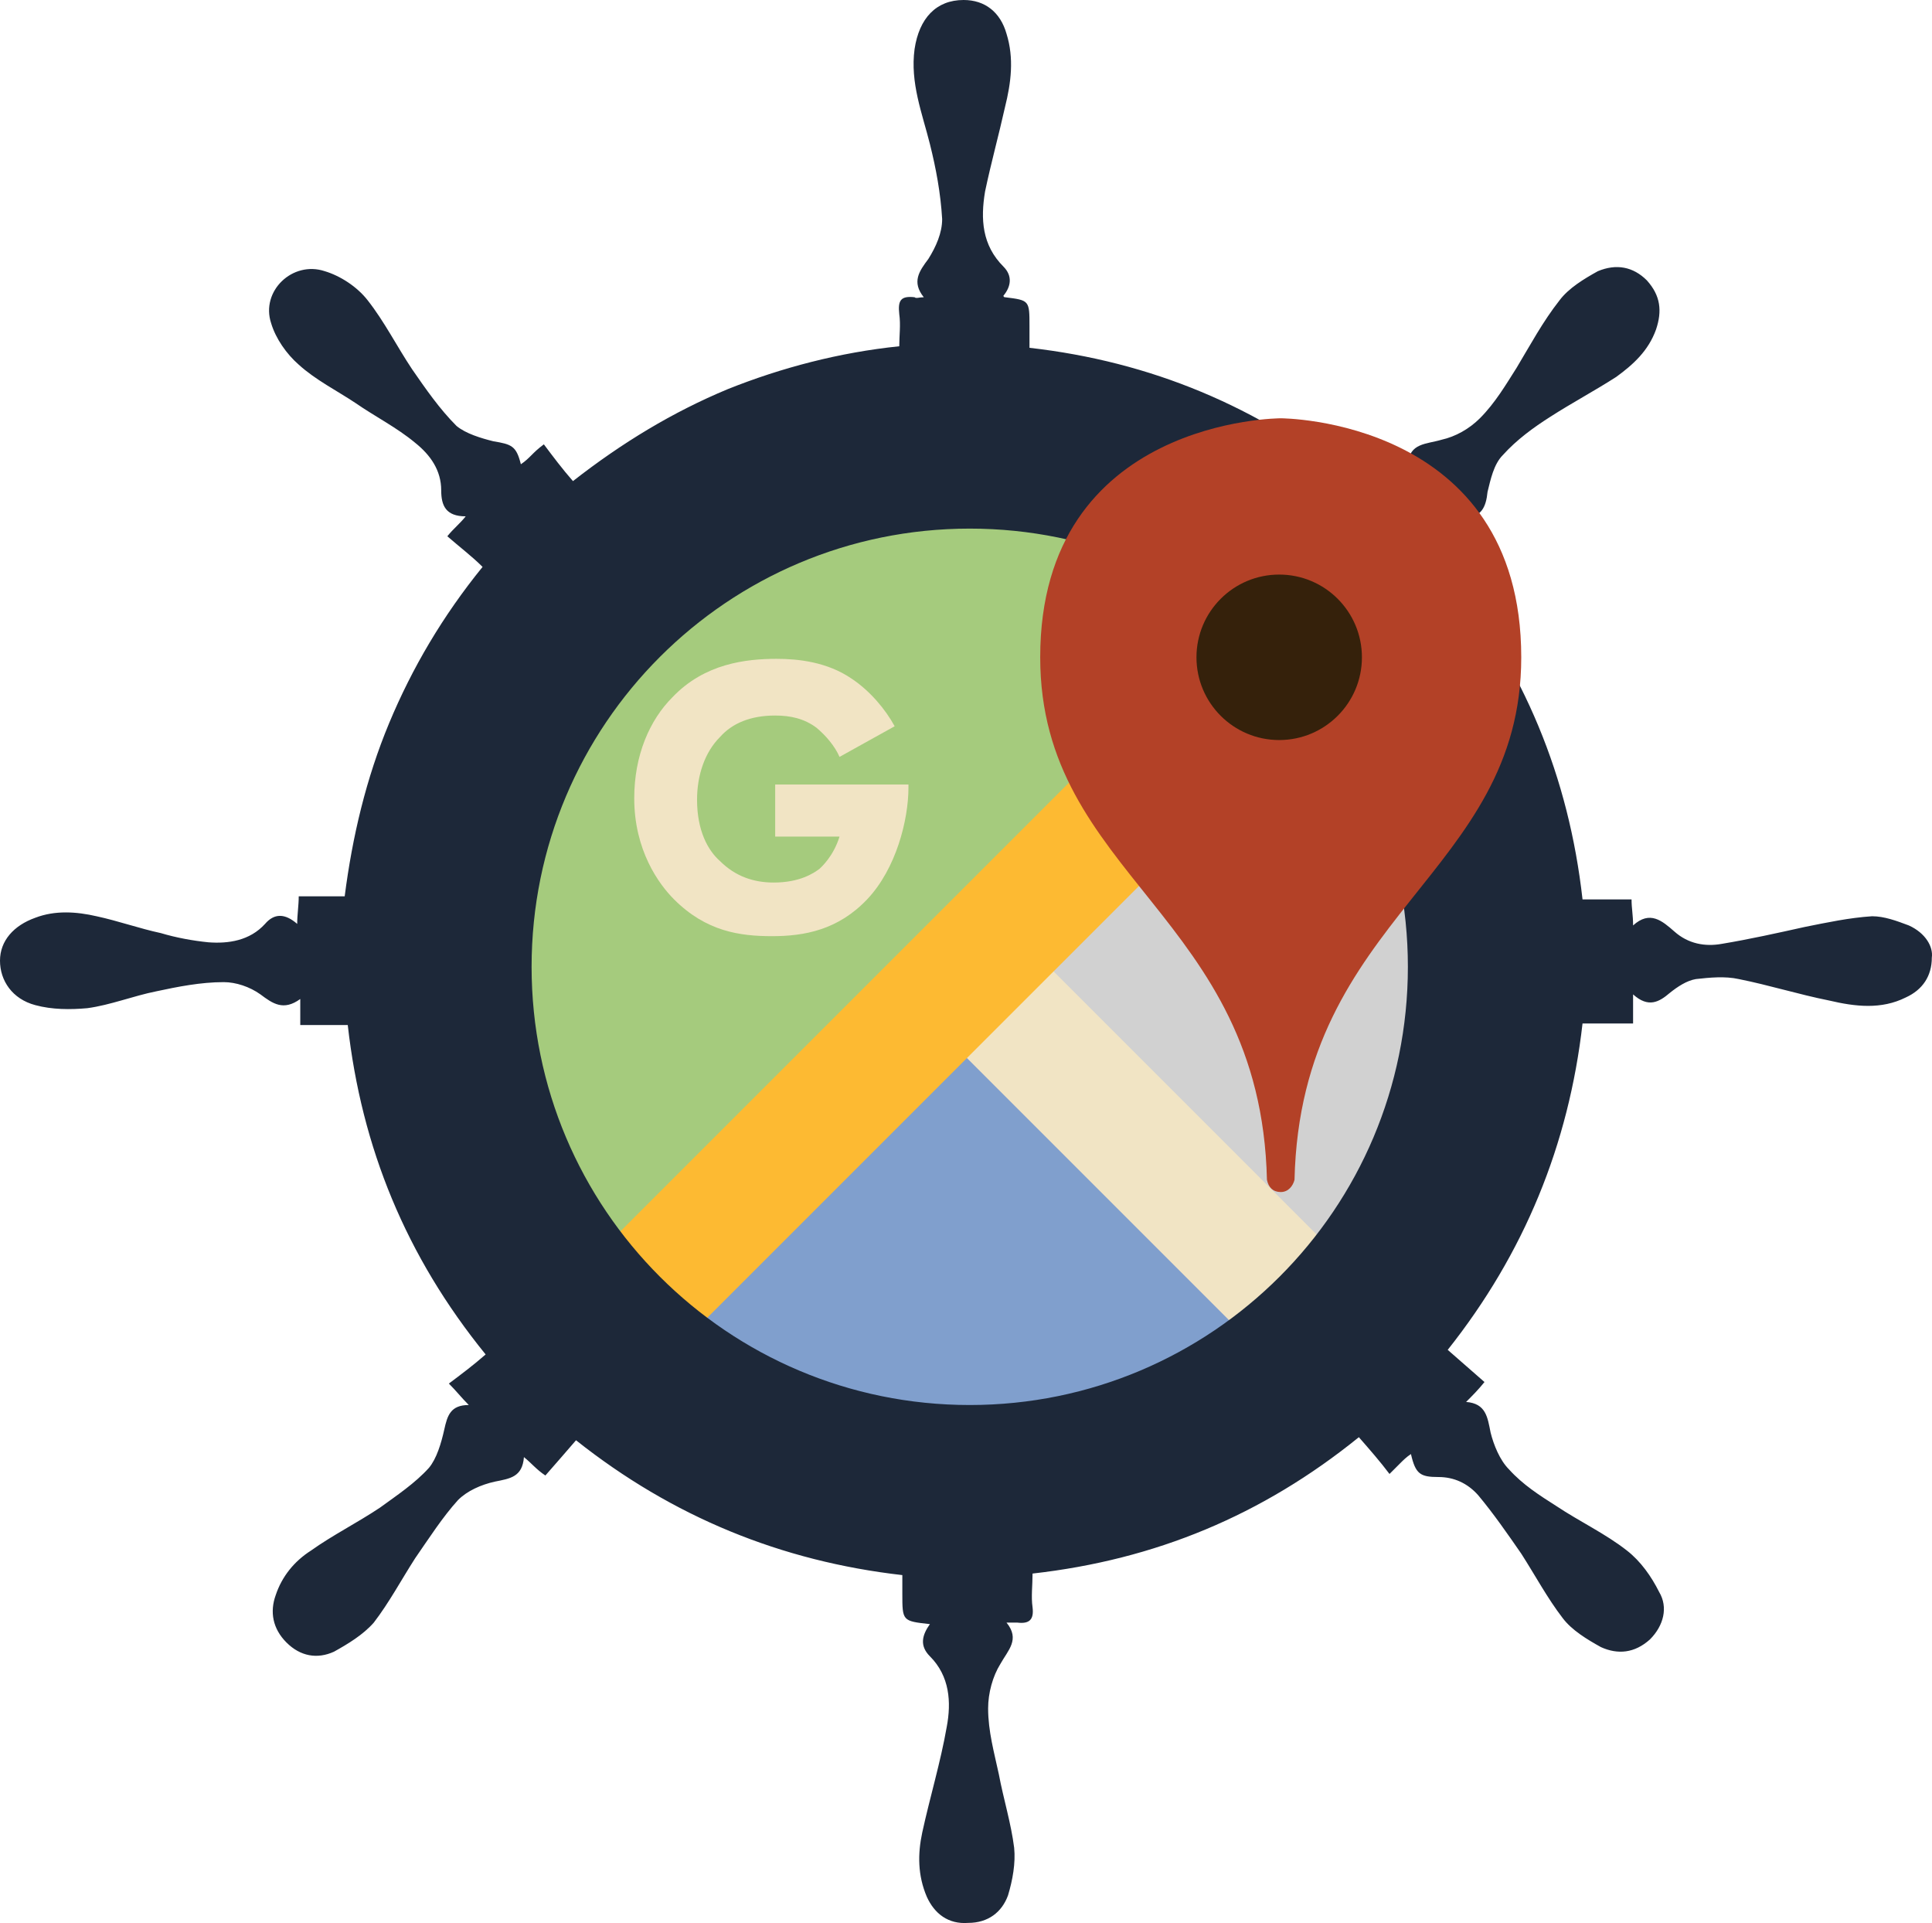 <?xml version="1.0" encoding="UTF-8" standalone="no"?> <!-- Generator: Adobe Illustrator 21.0.0, SVG Export Plug-In . SVG Version: 6.00 Build 0) --> <svg xmlns:dc="http://purl.org/dc/elements/1.1/" xmlns:cc="http://creativecommons.org/ns#" xmlns:rdf="http://www.w3.org/1999/02/22-rdf-syntax-ns#" xmlns:svg="http://www.w3.org/2000/svg" xmlns="http://www.w3.org/2000/svg" xmlns:sodipodi="http://sodipodi.sourceforge.net/DTD/sodipodi-0.dtd" xmlns:inkscape="http://www.inkscape.org/namespaces/inkscape" id="Ebene_1" x="0px" y="0px" viewBox="0 0 126.112 125.509" xml:space="preserve" sodipodi:docname="icon.svg" width="126.112" height="125.509" inkscape:version="0.92.1 r15371">  <defs id="defs39"></defs> <style type="text/css" id="style2"> .st0{display:none;} .st1{display:inline;} .st2{fill:#809FCD;} .st3{fill:#D1D1D1;} .st4{fill:#F1E4C4;} .st5{fill:#A5CB7D;} .st6{fill:#FDBA32;} .st7{fill-rule:evenodd;clip-rule:evenodd;fill:#1D2839;} .st8{fill:#B34127;} .st9{fill:#35210B;} </style> <g class="st0" id="g8" style="display:none" transform="translate(-11.8,-12.1)"> <path class="st1" d="m 75,18 c -19.3,0 -35,15.7 -35,35 0,19.3 35,57 35,57 0,0 35,-37.7 35,-57 C 110,33.7 94.3,18 75,18 Z m 0,44 c -5,0 -9,-4 -9,-9 0,-5 4,-9 9,-9 5,0 9,4 9,9 0,5 -4,9 -9,9 z" id="path4" inkscape:connector-curvature="0" style="display:inline"></path> <path class="st1" d="M 113.7,92 H 97.1 C 86.3,106.9 75,119 75,119 75,119 63.7,106.9 52.9,92 H 36.3 l -24.4,36 h 126.2 z" id="path6" inkscape:connector-curvature="0" style="display:inline"></path> </g> <g id="g34" transform="translate(-11.8,-12.1)"> <g id="g20"> <polygon class="st2" points="45.6,105 105.7,105 75.9,74.7 46.6,103 " id="polygon10" style="fill:#809fcd"></polygon> <polygon class="st3" points="106.1,98 106.1,44.9 75.9,74.7 104.2,104 " id="polygon12" style="fill:#d1d1d1"></polygon> <rect x="84.1" y="70.1" transform="matrix(0.707,-0.707,0.707,0.707,-36.911,88.245)" class="st4" width="8" height="37.1" id="rect14" style="fill:#f1e4c4"></rect> <polygon class="st5" points="46.3,101.3 101,46.5 45,45.1 43.3,99.5 " id="polygon16" style="fill:#a5cb7d"></polygon> <rect x="35.2" y="70.2" transform="matrix(0.707,-0.707,0.707,0.707,-30.164,75.661)" class="st6" width="82" height="8" id="rect18" style="fill:#fdba32"></rect> </g> <path class="st7" d="m 136.4,72.5 c -0.8,-0.3 -1.6,-0.6 -2.4,-0.6 -1.5,0.1 -2.9,0.4 -4.4,0.7 -1.8,0.4 -3.6,0.8 -5.4,1.1 -1.1,0.2 -2.2,0 -3.1,-0.8 -0.8,-0.7 -1.6,-1.4 -2.7,-0.4 0,-0.7 -0.1,-1.1 -0.1,-1.7 -1.1,0 -2.1,0 -3.2,0 -0.9,-8 -3.8,-15 -8.9,-21.4 0.9,-0.7 1.7,-1.3 2.5,-2 -0.5,-0.6 -0.9,-1 -1.4,-1.5 1.2,0 1.5,-0.7 1.6,-1.7 0.2,-0.8 0.4,-1.8 1,-2.4 0.9,-1 2,-1.8 3.1,-2.5 1.4,-0.9 2.9,-1.7 4.3,-2.6 1.1,-0.8 2.1,-1.7 2.6,-3.1 0.4,-1.2 0.3,-2.2 -0.6,-3.2 -0.9,-0.9 -2,-1.1 -3.2,-0.6 -0.9,0.5 -1.9,1.1 -2.5,1.9 -1.1,1.4 -1.9,2.9 -2.8,4.4 -0.7,1.1 -1.4,2.3 -2.4,3.3 -0.7,0.7 -1.6,1.2 -2.5,1.4 -1,0.3 -2.1,0.2 -2.2,1.6 -0.5,-0.4 -0.8,-0.7 -1.4,-1.2 -0.7,0.9 -1.4,1.7 -2,2.5 -6.4,-5.1 -13.4,-8 -21.3,-8.9 0,-0.5 0,-0.9 0,-1.4 0,-1.7 0,-1.7 -1.6,-1.9 -0.1,0 -0.1,-0.1 -0.1,-0.1 0.5,-0.6 0.6,-1.3 0,-1.9 -1.4,-1.4 -1.5,-3.1 -1.2,-4.9 0.4,-1.9 0.9,-3.7 1.3,-5.5 0.4,-1.6 0.6,-3.2 0.1,-4.8 -0.4,-1.4 -1.4,-2.2 -2.8,-2.2 -1.8,0 -2.9,1.2 -3.2,3.2 -0.3,2.2 0.5,4.2 1,6.2 0.4,1.6 0.7,3.2 0.8,4.9 0,0.9 -0.4,1.8 -0.9,2.6 -0.6,0.8 -1.1,1.5 -0.3,2.5 -0.3,0 -0.5,0.1 -0.6,0 -0.9,-0.1 -1.1,0.2 -1,1.1 0.1,0.7 0,1.4 0,2.1 -3.9,0.4 -7.7,1.4 -11.2,2.8 -3.6,1.5 -6.9,3.5 -10.1,6 -0.7,-0.8 -1.3,-1.6 -1.9,-2.4 -0.4,0.3 -0.6,0.5 -0.8,0.7 -0.2,0.2 -0.4,0.4 -0.7,0.6 -0.3,-1.2 -0.6,-1.3 -1.8,-1.5 -0.8,-0.2 -1.8,-0.5 -2.4,-1 -1.1,-1.1 -2,-2.4 -2.9,-3.7 -1,-1.5 -1.8,-3.1 -2.9,-4.5 -0.7,-0.9 -1.8,-1.6 -2.8,-1.9 -2.1,-0.7 -4.2,1.3 -3.5,3.4 0.3,1 1,2 1.8,2.7 1.1,1 2.5,1.7 3.7,2.5 1.3,0.9 2.7,1.6 3.9,2.6 1,0.8 1.7,1.8 1.7,3.1 0,1 0.3,1.7 1.6,1.7 -0.4,0.5 -0.8,0.8 -1.2,1.3 0.8,0.7 1.6,1.3 2.3,2 -2.6,3.2 -4.6,6.6 -6.1,10.2 -1.5,3.6 -2.4,7.4 -2.9,11.3 -1.1,0 -2,0 -3,0 0,0.6 -0.1,1.2 -0.1,1.8 -0.8,-0.7 -1.5,-0.7 -2.1,0 -1,1.1 -2.4,1.3 -3.7,1.2 -1,-0.1 -2.1,-0.3 -3.1,-0.6 -1.4,-0.3 -2.8,-0.8 -4.2,-1.1 -1.3,-0.3 -2.7,-0.4 -4,0.1 -1.4,0.5 -2.3,1.5 -2.3,2.8 0,1.3 0.8,2.5 2.3,2.9 1.1,0.3 2.3,0.3 3.4,0.2 1.5,-0.2 3,-0.8 4.5,-1.1 1.4,-0.3 2.9,-0.6 4.4,-0.6 0.8,0 1.7,0.3 2.4,0.8 0.8,0.6 1.5,1.1 2.6,0.3 0,0.7 0,1.1 0,1.7 1,0 2,0 3.1,0 0.9,8 3.8,15.1 9,21.5 -0.8,0.7 -1.6,1.3 -2.4,1.9 0.5,0.5 0.8,0.9 1.3,1.4 -1.2,0 -1.4,0.7 -1.6,1.6 -0.2,0.9 -0.5,1.9 -1,2.5 -0.9,1 -2.1,1.8 -3.2,2.6 -1.5,1 -3.1,1.8 -4.5,2.8 -1.1,0.7 -1.9,1.7 -2.3,2.9 -0.4,1.1 -0.2,2.2 0.7,3.1 0.9,0.9 2,1.1 3.1,0.6 0.9,-0.5 1.9,-1.1 2.6,-1.9 1,-1.3 1.8,-2.8 2.7,-4.2 0.9,-1.3 1.8,-2.7 2.8,-3.8 0.6,-0.6 1.5,-1 2.4,-1.2 1,-0.2 1.8,-0.3 1.9,-1.6 0.5,0.4 0.8,0.8 1.4,1.2 0.7,-0.8 1.4,-1.6 2,-2.3 6.3,5 13.4,7.9 21.3,8.8 0,0.5 0,0.8 0,1.2 0,1.8 0,1.8 1.8,2 -0.5,0.7 -0.7,1.4 0,2.1 1.3,1.3 1.4,3 1.1,4.6 -0.4,2.3 -1.1,4.6 -1.6,6.9 -0.3,1.4 -0.3,2.8 0.3,4.2 0.5,1.1 1.4,1.8 2.7,1.7 1.3,0 2.2,-0.7 2.6,-1.8 0.3,-1 0.5,-2.1 0.4,-3.1 -0.2,-1.6 -0.7,-3.2 -1,-4.8 -0.3,-1.4 -0.7,-2.8 -0.7,-4.3 0,-1 0.3,-2.1 0.8,-2.9 0.5,-0.9 1.3,-1.6 0.4,-2.7 0.3,0 0.5,0 0.7,0 0.8,0.1 1.1,-0.2 1,-1 -0.1,-0.7 0,-1.4 0,-2.2 8,-0.9 15,-3.8 21.3,-8.9 0.7,0.8 1.4,1.6 2,2.4 0.3,-0.3 0.5,-0.5 0.7,-0.7 0.2,-0.2 0.4,-0.4 0.7,-0.6 0.3,1.3 0.6,1.5 1.8,1.5 1,0 1.9,0.4 2.6,1.2 1,1.2 1.9,2.5 2.8,3.8 0.9,1.4 1.7,2.9 2.7,4.2 0.6,0.8 1.6,1.4 2.5,1.9 1.1,0.5 2.2,0.4 3.2,-0.5 0.9,-0.9 1.2,-2.1 0.6,-3.1 -0.5,-1 -1.2,-2 -2.1,-2.7 -1.4,-1.1 -3.1,-1.9 -4.6,-2.9 -1.1,-0.7 -2.2,-1.4 -3.1,-2.4 -0.6,-0.6 -1,-1.6 -1.2,-2.4 -0.2,-1 -0.3,-1.9 -1.6,-2 0.4,-0.4 0.8,-0.8 1.2,-1.3 -0.8,-0.7 -1.6,-1.4 -2.4,-2.1 5,-6.3 7.9,-13.4 8.8,-21.3 1.1,0 2.2,0 3.3,0 0,-0.7 0,-1.2 0,-1.9 1,0.9 1.7,0.5 2.4,-0.1 0.5,-0.4 1.1,-0.8 1.7,-0.9 0.9,-0.1 1.9,-0.2 2.8,0 2,0.4 3.9,1 5.9,1.4 1.7,0.4 3.4,0.6 5,-0.2 1.1,-0.5 1.7,-1.4 1.7,-2.6 0.1,-0.7 -0.4,-1.6 -1.5,-2.1 z M 75.1,103.8 C 59.3,103.8 46.5,91 46.5,75.2 c 0,-15.8 12.8,-28.6 28.6,-28.6 15.8,0 28.6,12.8 28.6,28.6 0,15.8 -12.8,28.6 -28.6,28.6 z" id="path22" inkscape:connector-curvature="0" style="clip-rule:evenodd;fill:#1d2839;fill-rule:evenodd"></path> <g id="g26"> <path class="st4" d="m 62.5,63.3 h 8.6 v 0.2 c 0,2.1 -0.8,5.3 -2.7,7.3 -1.9,2 -4.1,2.4 -6.2,2.4 -2.1,0 -4.3,-0.3 -6.4,-2.4 -1,-1 -2.6,-3.2 -2.6,-6.6 0,-2.8 1,-5.1 2.5,-6.6 2.1,-2.2 4.8,-2.5 6.8,-2.5 1.4,0 3.3,0.2 4.9,1.3 1.2,0.8 2.2,2 2.8,3.1 l -3.6,2 c -0.3,-0.7 -0.9,-1.4 -1.5,-1.9 -0.8,-0.6 -1.7,-0.8 -2.7,-0.8 -1.6,0 -2.8,0.5 -3.6,1.4 -1,1 -1.5,2.5 -1.5,4.1 0,2 0.7,3.3 1.5,4 1,1 2.2,1.4 3.5,1.4 1.7,0 2.6,-0.6 3,-0.9 0.1,-0.1 0.9,-0.8 1.3,-2.1 h -4.2 v -3.4 z" id="path24" inkscape:connector-curvature="0" style="fill:#f1e4c4"></path> </g> <g id="g32"> <path class="st8" d="m 95.4,89.9 c 0.5,0 0.8,-0.4 0.9,-0.8 0.4,-17.3 14.8,-19.9 14.8,-34.1 0,-15.6 -15.7,-15.6 -15.7,-15.6 0,0 -15.7,0 -15.7,15.6 0,14.3 14.4,16.8 14.8,34.1 0.1,0.5 0.4,0.8 0.9,0.8 z" id="path28" inkscape:connector-curvature="0" style="fill:#b34127"></path> <circle class="st9" cx="95.3" cy="55" r="5.4" id="circle30" style="fill:#35210b"></circle> </g> </g> </svg> 